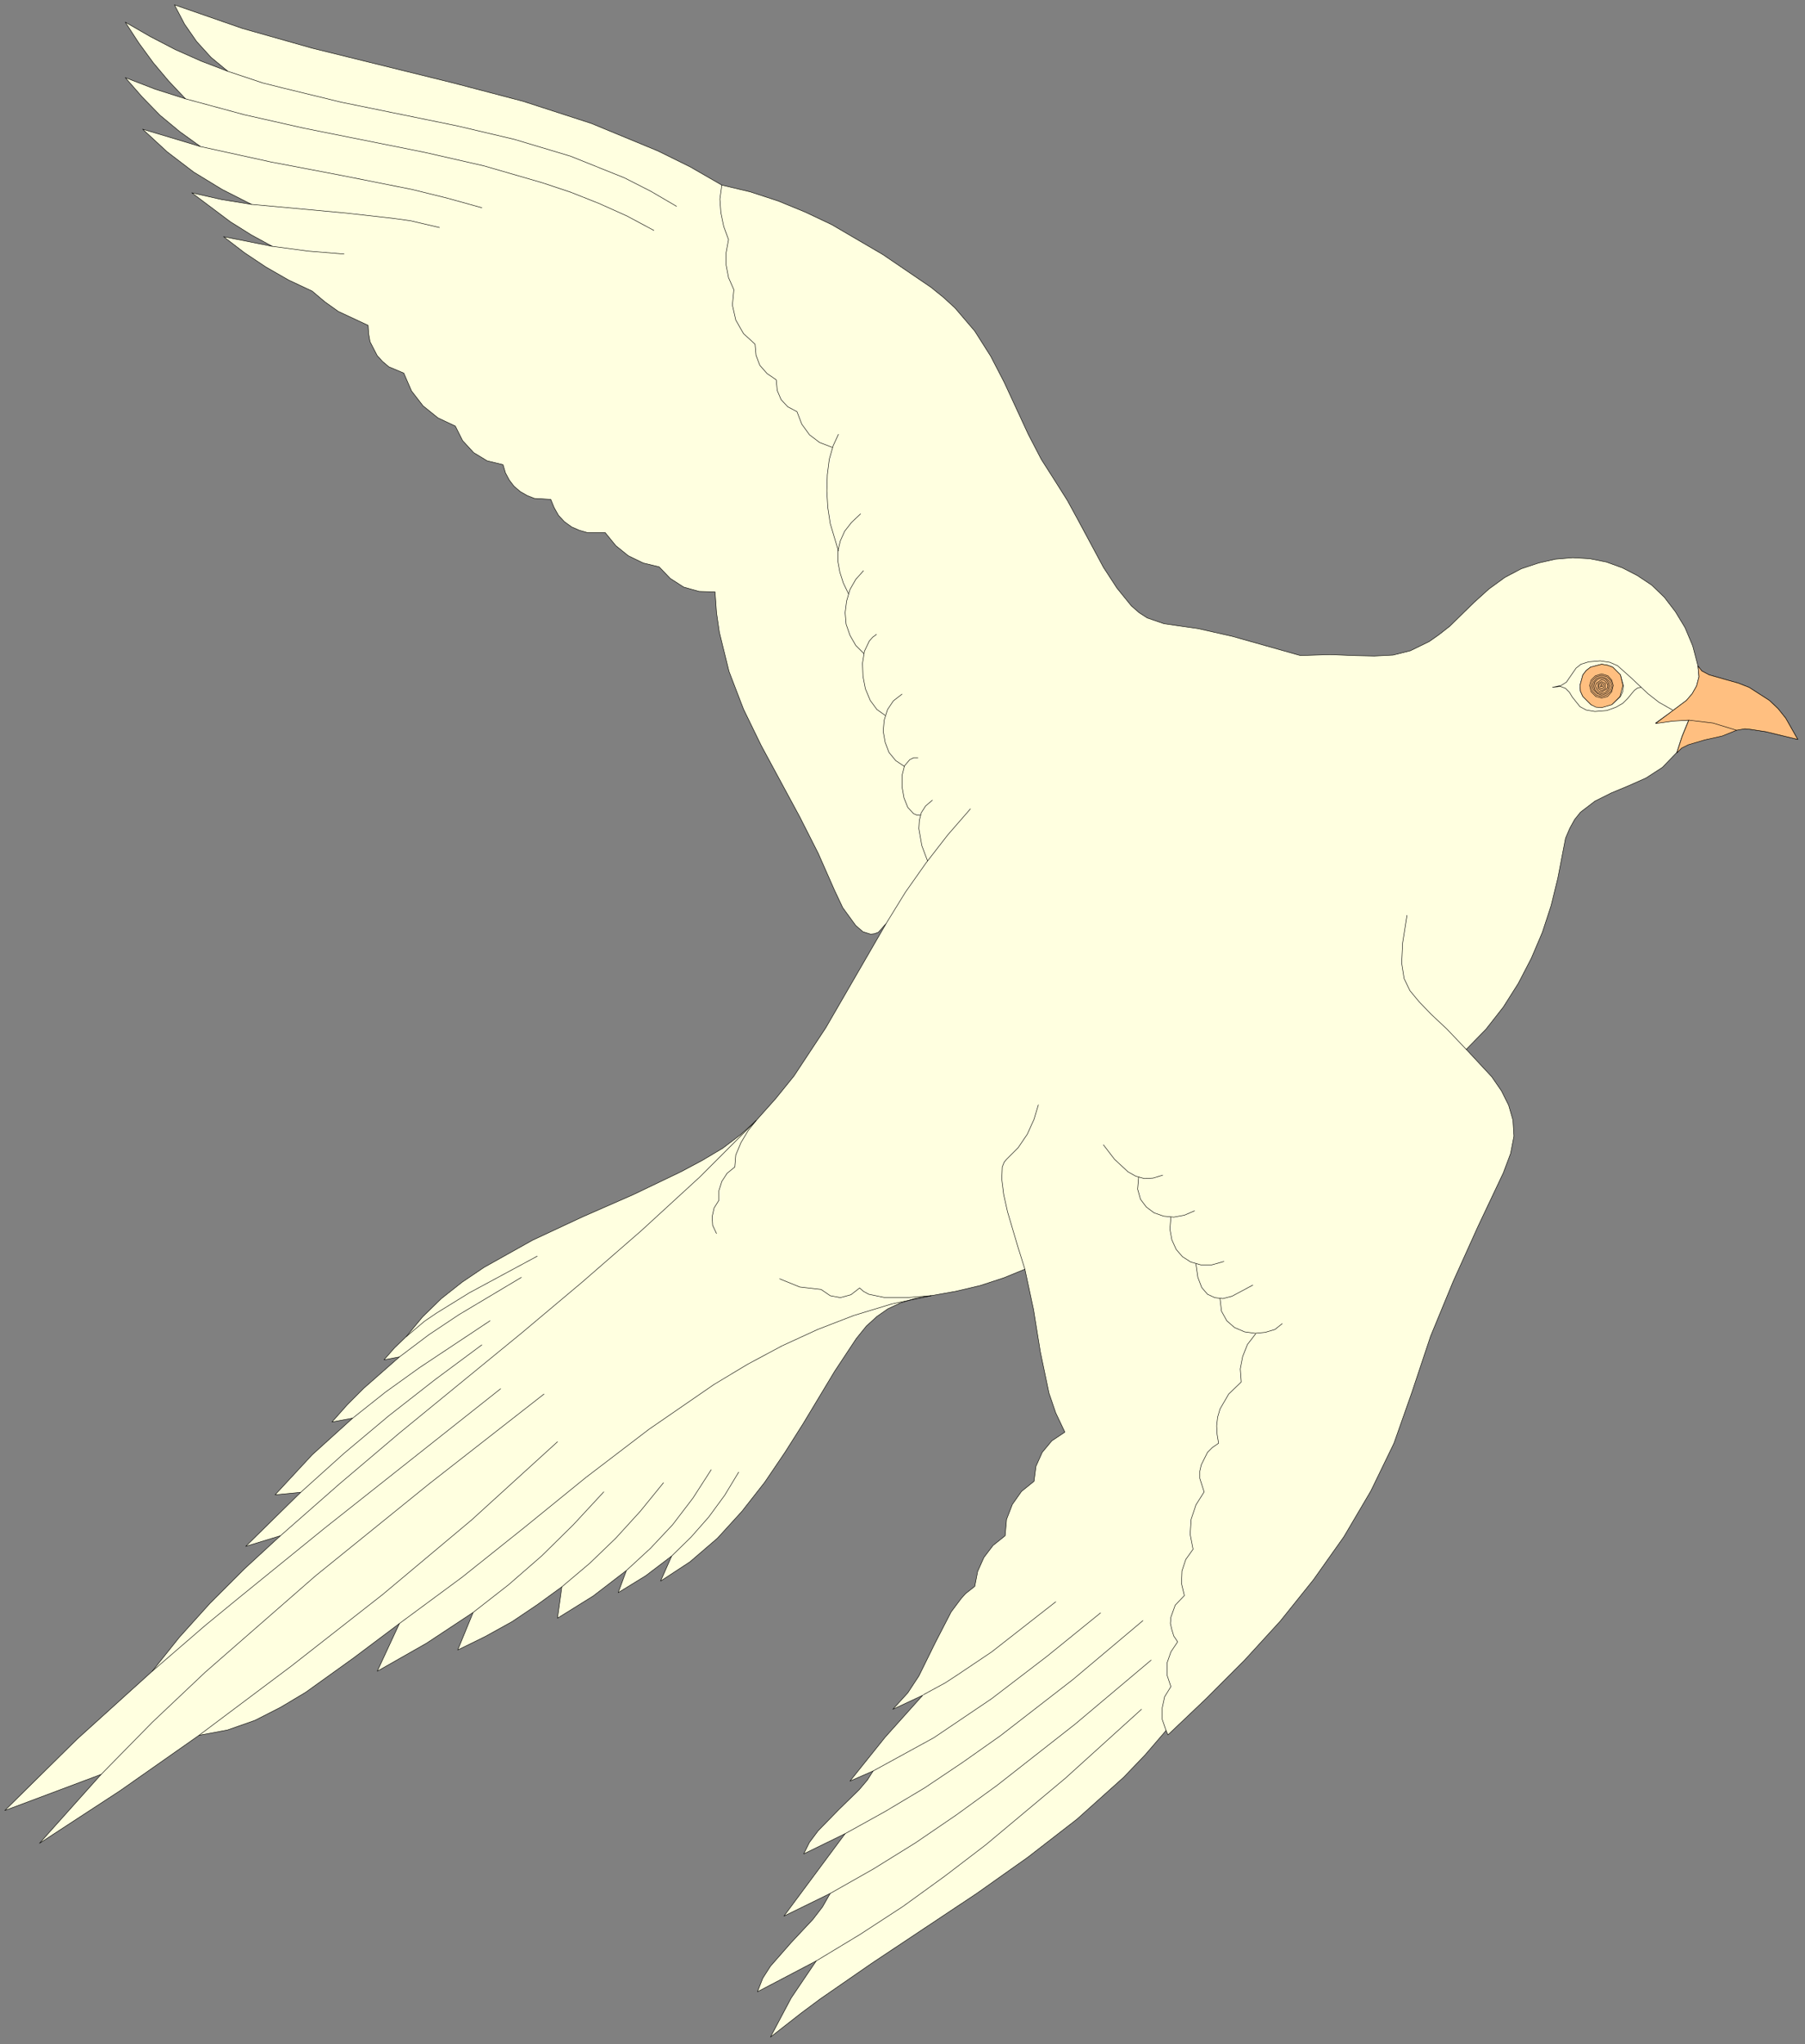 <?xml version="1.0" encoding="UTF-8" standalone="no"?>
<svg
   xmlns:dc="http://purl.org/dc/elements/1.1/"
   xmlns:cc="http://creativecommons.org/ns#"
   xmlns:rdf="http://www.w3.org/1999/02/22-rdf-syntax-ns#"
   xmlns:svg="http://www.w3.org/2000/svg"
   xmlns="http://www.w3.org/2000/svg"
   xmlns:sodipodi="http://sodipodi.sourceforge.net/DTD/sodipodi-0.dtd"
   xmlns:inkscape="http://www.inkscape.org/namespaces/inkscape"
   version="1.0"
   width="66.058mm"
   height="74.789mm"
   id="svg144"
   sodipodi:docname="CS000020.WMF">
  <rect width="100%" height="100%" fill="#808080" stroke="none"/>
  <sodipodi:namedview
     pagecolor="#ffffff"
     bordercolor="#666666"
     borderopacity="1"
     objecttolerance="10"
     gridtolerance="10"
     guidetolerance="10"
     inkscape:pageopacity="0"
     inkscape:pageshadow="2"
     inkscape:window-width="640"
     inkscape:window-height="480"
     id="namedview146" />
  <defs
     id="defs6">
    <clipPath
       clipPathUnits="userSpaceOnUse"
       id="clipWmfPath1">
      <path
         d="M 0,0 L 249.533,0 L 249.533,282.533 L 0,282.533 z"
         id="path2" />
    </clipPath>
    <pattern
       id="WMFhbasepattern"
       patternUnits="userSpaceOnUse"
       width="6"
       height="6"
       x="0"
       y="0" />
  </defs>
  <path
     style="fill:#ffffe0;fill-rule:evenodd;fill-opacity:1;stroke:none;"
     clip-path="url(#clipWmfPath1)"
     d="  M 13.996,245.342   L 0.666,250.341   L 10.664,240.477   L 21.061,231.079   L 24.793,226.413   L 29.059,221.681   L 33.791,216.949   L 38.79,212.35   L 33.991,213.816   L 41.589,206.351   L 38.057,206.685   L 43.188,201.153   L 48.787,196.087   L 45.921,196.62   L 48.054,194.221   L 50.32,191.955   L 55.252,187.622   L 53.119,188.022   L 54.585,186.356   L 56.185,184.823   L 58.451,182.09   L 61.05,179.558   L 63.916,177.292   L 66.982,175.225   L 73.647,171.493   L 80.645,168.227   L 87.643,165.161   L 94.175,162.028   L 97.174,160.429   L 99.973,158.763   L 102.439,156.896   L 104.572,154.963   L 107.305,151.898   L 109.837,148.765   L 114.236,142.1   L 122.567,127.703   L 121.501,128.903   L 120.968,129.103   L 120.434,129.17   L 119.368,128.836   L 118.368,127.97   L 116.569,125.504   L 115.436,123.104   L 113.17,117.972   L 110.637,112.973   L 105.305,103.109   L 102.839,98.044   L 100.84,92.845   L 99.507,87.446   L 99.107,84.713   L 98.907,81.847   L 96.708,81.781   L 94.575,81.181   L 92.709,79.981   L 91.176,78.382   L 88.976,77.848   L 86.91,76.849   L 85.177,75.449   L 83.711,73.649   L 81.245,73.649   L 80.112,73.316   L 79.046,72.849   L 78.046,72.116   L 77.246,71.25   L 76.646,70.183   L 76.18,69.05   L 73.914,68.917   L 72.914,68.517   L 71.981,67.984   L 71.114,67.251   L 70.448,66.384   L 69.915,65.385   L 69.581,64.252   L 67.382,63.718   L 65.516,62.585   L 63.983,60.919   L 62.983,58.919   L 60.584,57.786   L 58.518,56.12   L 56.918,54.054   L 55.852,51.588   L 53.786,50.721   L 52.919,49.988   L 52.186,49.188   L 51.186,47.256   L 50.986,46.122   L 50.92,44.989   L 46.788,43.057   L 44.921,41.723   L 43.188,40.257   L 39.923,38.724   L 36.79,36.925   L 33.791,34.925   L 30.925,32.726   L 37.657,34.059   L 34.724,32.459   L 31.858,30.659   L 26.526,26.66   L 30.658,27.593   L 34.791,28.26   L 30.725,26.194   L 26.793,23.794   L 23.127,20.995   L 19.728,17.862   L 27.726,20.262   L 24.86,18.196   L 22.127,15.93   L 19.661,13.397   L 17.329,10.731   L 21.461,12.33   L 25.66,13.663   L 23.327,11.197   L 21.194,8.665   L 19.195,5.932   L 17.329,3.066   L 20.794,5.065   L 24.26,6.865   L 27.859,8.465   L 31.525,9.864   L 29.192,7.931   L 27.193,5.732   L 25.527,3.333   L 24.127,0.667   L 33.524,3.932   L 43.188,6.665   L 62.65,11.464   L 72.314,13.997   L 81.778,17.063   L 90.976,20.862   L 95.441,23.061   L 99.84,25.594   L 103.772,26.527   L 107.638,27.793   L 111.37,29.326   L 115.036,31.059   L 122.101,35.192   L 128.766,39.724   L 130.498,41.124   L 132.098,42.59   L 134.831,45.789   L 137.03,49.255   L 138.896,52.854   L 142.229,60.053   L 144.028,63.518   L 146.028,66.651   L 147.627,69.184   L 149.227,72.116   L 152.626,78.448   L 154.492,81.314   L 156.492,83.78   L 157.558,84.713   L 158.691,85.447   L 161.024,86.246   L 165.689,86.913   L 170.421,87.979   L 179.885,90.645   L 183.951,90.512   L 187.283,90.645   L 190.083,90.712   L 192.682,90.579   L 195.081,89.979   L 197.681,88.712   L 199.014,87.779   L 200.546,86.58   L 203.879,83.314   L 205.945,81.447   L 208.144,79.848   L 210.41,78.648   L 212.81,77.848   L 215.143,77.315   L 217.542,77.115   L 219.875,77.248   L 222.207,77.715   L 224.407,78.515   L 226.473,79.581   L 228.472,80.914   L 230.205,82.581   L 231.738,84.58   L 233.071,86.78   L 234.137,89.312   L 234.871,92.112   L 235.404,92.778   L 236.404,93.311   L 238.736,93.978   L 240.402,94.444   L 241.935,95.044   L 244.735,96.844   L 245.934,97.977   L 247.001,99.31   L 248.667,102.243   L 244.268,101.176   L 242.069,100.843   L 241.336,100.776   L 240.203,100.91   L 238.203,101.709   L 235.804,102.243   L 233.538,102.909   L 232.605,103.376   L 231.938,104.042   L 229.939,106.108   L 227.673,107.575   L 225.273,108.641   L 222.874,109.641   L 220.608,110.774   L 218.608,112.307   L 217.808,113.307   L 217.142,114.506   L 216.542,115.906   L 216.209,117.639   L 215.476,121.438   L 214.543,125.237   L 213.343,128.903   L 211.81,132.502   L 210.011,135.968   L 207.944,139.234   L 205.545,142.3   L 202.812,145.099   L 206.345,148.898   L 207.678,150.831   L 208.678,152.831   L 209.277,154.897   L 209.411,157.096   L 208.944,159.496   L 207.944,162.162   L 204.412,169.627   L 201.013,177.158   L 197.88,184.756   L 195.281,192.555   L 192.815,199.553   L 189.616,206.151   L 185.884,212.483   L 181.685,218.415   L 177.086,224.147   L 172.087,229.613   L 166.889,234.811   L 161.557,239.877   L 161.29,239.277   L 158.424,242.609   L 155.425,245.742   L 148.96,251.541   L 142.162,256.806   L 135.097,261.805   L 120.568,271.469   L 113.436,276.401   L 110.837,278.334   L 106.572,281.667   L 109.437,276.268   L 112.903,271.136   L 104.772,275.402   L 105.505,273.535   L 106.572,271.869   L 109.437,268.603   L 112.437,265.404   L 113.77,263.671   L 114.836,261.805   L 108.438,264.938   L 116.902,253.54   L 111.17,256.34   L 111.97,254.74   L 113.17,253.14   L 116.036,250.208   L 118.835,247.475   L 119.968,246.142   L 120.768,244.876   L 117.569,246.275   L 122.434,240.21   L 127.633,234.411   L 123.5,236.344   L 125.566,234.078   L 127.099,231.745   L 129.365,227.146   L 131.565,222.881   L 132.964,221.015   L 133.564,220.348   L 134.831,219.348   L 135.231,217.282   L 136.097,215.349   L 137.363,213.683   L 139.03,212.35   L 139.229,210.084   L 140.029,208.018   L 141.296,206.218   L 143.028,204.818   L 143.295,202.752   L 144.161,200.819   L 145.494,199.22   L 147.294,198.02   L 146.028,195.354   L 145.095,192.621   L 143.895,186.889   L 142.962,181.091   L 141.762,175.492   L 138.83,176.692   L 135.564,177.758   L 132.165,178.558   L 128.766,179.158   L 126.5,179.558   L 124.567,180.157   L 122.834,180.957   L 121.301,182.024   L 119.835,183.357   L 118.435,185.09   L 115.436,189.622   L 111.104,196.82   L 108.571,200.819   L 105.772,204.952   L 102.639,208.951   L 99.24,212.683   L 95.441,215.949   L 91.376,218.615   L 92.909,215.149   L 89.309,217.882   L 85.51,220.215   L 86.644,217.149   L 82.045,220.681   L 77.113,223.747   L 77.713,219.415   L 74.313,221.881   L 70.848,224.214   L 67.115,226.28   L 63.316,228.146   L 65.449,222.947   L 58.984,227.213   L 52.186,231.079   L 55.252,224.48   L 48.854,229.279   L 42.255,234.011   L 38.79,236.078   L 35.257,237.877   L 31.458,239.21   L 27.526,239.943   L 16.596,247.608   L 5.465,254.873   L 13.996,245.342  z "
     id="path8" />
  <path
     style="fill:none;stroke:#000000;stroke-width:0.067px;stroke-linecap:round;stroke-linejoin:round;stroke-miterlimit:4;stroke-dasharray:none;stroke-opacity:1;"
     clip-path="url(#clipWmfPath1)"
     d="  M 13.996,245.342   L 0.666,250.341   L 10.664,240.477   L 21.061,231.079   L 24.793,226.413   L 29.059,221.681   L 33.791,216.949   L 38.79,212.35   L 33.991,213.816   L 41.589,206.351   L 38.057,206.685   L 43.188,201.153   L 48.787,196.087   L 45.921,196.62   L 48.054,194.221   L 50.32,191.955   L 55.252,187.622   L 53.119,188.022   L 54.585,186.356   L 56.185,184.823   L 58.451,182.09   L 61.05,179.558   L 63.916,177.292   L 66.982,175.225   L 73.647,171.493   L 80.645,168.227   L 87.643,165.161   L 94.175,162.028   L 97.174,160.429   L 99.973,158.763   L 102.439,156.896   L 104.572,154.963   L 107.305,151.898   L 109.837,148.765   L 114.236,142.1   L 122.567,127.703   L 121.501,128.903   L 120.968,129.103   L 120.434,129.17   L 119.368,128.836   L 118.368,127.97   L 116.569,125.504   L 115.436,123.104   L 113.17,117.972   L 110.637,112.973   L 105.305,103.109   L 102.839,98.044   L 100.84,92.845   L 99.507,87.446   L 99.107,84.713   L 98.907,81.847   L 96.708,81.781   L 94.575,81.181   L 92.709,79.981   L 91.176,78.382   L 88.976,77.848   L 86.91,76.849   L 85.177,75.449   L 83.711,73.649   L 81.245,73.649   L 80.112,73.316   L 79.046,72.849   L 78.046,72.116   L 77.246,71.25   L 76.646,70.183   L 76.18,69.05   L 73.914,68.917   L 72.914,68.517   L 71.981,67.984   L 71.114,67.251   L 70.448,66.384   L 69.915,65.385   L 69.581,64.252   L 67.382,63.718   L 65.516,62.585   L 63.983,60.919   L 62.983,58.919   L 60.584,57.786   L 58.518,56.12   L 56.918,54.054   L 55.852,51.588   L 53.786,50.721   L 52.919,49.988   L 52.186,49.188   L 51.186,47.256   L 50.986,46.122   L 50.92,44.989   L 46.788,43.057   L 44.921,41.723   L 43.188,40.257   L 39.923,38.724   L 36.79,36.925   L 33.791,34.925   L 30.925,32.726   L 37.657,34.059   L 34.724,32.459   L 31.858,30.659   L 26.526,26.66   L 30.658,27.593   L 34.791,28.26   L 30.725,26.194   L 26.793,23.794   L 23.127,20.995   L 19.728,17.862   L 27.726,20.262   L 24.86,18.196   L 22.127,15.93   L 19.661,13.397   L 17.329,10.731   L 21.461,12.33   L 25.66,13.663   L 23.327,11.197   L 21.194,8.665   L 19.195,5.932   L 17.329,3.066   L 20.794,5.065   L 24.26,6.865   L 27.859,8.465   L 31.525,9.864   L 29.192,7.931   L 27.193,5.732   L 25.527,3.333   L 24.127,0.667   L 33.524,3.932   L 43.188,6.665   L 62.65,11.464   L 72.314,13.997   L 81.778,17.063   L 90.976,20.862   L 95.441,23.061   L 99.84,25.594   L 103.772,26.527   L 107.638,27.793   L 111.37,29.326   L 115.036,31.059   L 122.101,35.192   L 128.766,39.724   L 130.498,41.124   L 132.098,42.59   L 134.831,45.789   L 137.03,49.255   L 138.896,52.854   L 142.229,60.053   L 144.028,63.518   L 146.028,66.651   L 147.627,69.184   L 149.227,72.116   L 152.626,78.448   L 154.492,81.314   L 156.492,83.78   L 157.558,84.713   L 158.691,85.447   L 161.024,86.246   L 165.689,86.913   L 170.421,87.979   L 179.885,90.645   L 183.951,90.512   L 187.283,90.645   L 190.083,90.712   L 192.682,90.579   L 195.081,89.979   L 197.681,88.712   L 199.014,87.779   L 200.546,86.58   L 203.879,83.314   L 205.945,81.447   L 208.144,79.848   L 210.41,78.648   L 212.81,77.848   L 215.143,77.315   L 217.542,77.115   L 219.875,77.248   L 222.207,77.715   L 224.407,78.515   L 226.473,79.581   L 228.472,80.914   L 230.205,82.581   L 231.738,84.58   L 233.071,86.78   L 234.137,89.312   L 234.871,92.112   L 235.404,92.778   L 236.404,93.311   L 238.736,93.978   L 240.402,94.444   L 241.935,95.044   L 244.735,96.844   L 245.934,97.977   L 247.001,99.31   L 248.667,102.243   L 244.268,101.176   L 242.069,100.843   L 241.336,100.776   L 240.203,100.91   L 238.203,101.709   L 235.804,102.243   L 233.538,102.909   L 232.605,103.376   L 231.938,104.042   L 229.939,106.108   L 227.673,107.575   L 225.273,108.641   L 222.874,109.641   L 220.608,110.774   L 218.608,112.307   L 217.808,113.307   L 217.142,114.506   L 216.542,115.906   L 216.209,117.639   L 215.476,121.438   L 214.543,125.237   L 213.343,128.903   L 211.81,132.502   L 210.011,135.968   L 207.944,139.234   L 205.545,142.3   L 202.812,145.099   L 206.345,148.898   L 207.678,150.831   L 208.678,152.831   L 209.277,154.897   L 209.411,157.096   L 208.944,159.496   L 207.944,162.162   L 204.412,169.627   L 201.013,177.158   L 197.88,184.756   L 195.281,192.555   L 192.815,199.553   L 189.616,206.151   L 185.884,212.483   L 181.685,218.415   L 177.086,224.147   L 172.087,229.613   L 166.889,234.811   L 161.557,239.877   L 161.29,239.277   L 158.424,242.609   L 155.425,245.742   L 148.96,251.541   L 142.162,256.806   L 135.097,261.805   L 120.568,271.469   L 113.436,276.401   L 110.837,278.334   L 106.572,281.667   L 109.437,276.268   L 112.903,271.136   L 104.772,275.402   L 105.505,273.535   L 106.572,271.869   L 109.437,268.603   L 112.437,265.404   L 113.77,263.671   L 114.836,261.805   L 108.438,264.938   L 116.902,253.54   L 111.17,256.34   L 111.97,254.74   L 113.17,253.14   L 116.036,250.208   L 118.835,247.475   L 119.968,246.142   L 120.768,244.876   L 117.569,246.275   L 122.434,240.21   L 127.633,234.411   L 123.5,236.344   L 125.566,234.078   L 127.099,231.745   L 129.365,227.146   L 131.565,222.881   L 132.964,221.015   L 133.564,220.348   L 134.831,219.348   L 135.231,217.282   L 136.097,215.349   L 137.363,213.683   L 139.03,212.35   L 139.229,210.084   L 140.029,208.018   L 141.296,206.218   L 143.028,204.818   L 143.295,202.752   L 144.161,200.819   L 145.494,199.22   L 147.294,198.02   L 146.028,195.354   L 145.095,192.621   L 143.895,186.889   L 142.962,181.091   L 141.762,175.492   L 138.83,176.692   L 135.564,177.758   L 132.165,178.558   L 128.766,179.158   L 126.5,179.558   L 124.567,180.157   L 122.834,180.957   L 121.301,182.024   L 119.835,183.357   L 118.435,185.09   L 115.436,189.622   L 111.104,196.82   L 108.571,200.819   L 105.772,204.952   L 102.639,208.951   L 99.24,212.683   L 95.441,215.949   L 91.376,218.615   L 92.909,215.149   L 89.309,217.882   L 85.51,220.215   L 86.644,217.149   L 82.045,220.681   L 77.113,223.747   L 77.713,219.415   L 74.313,221.881   L 70.848,224.214   L 67.115,226.28   L 63.316,228.146   L 65.449,222.947   L 58.984,227.213   L 52.186,231.079   L 55.252,224.48   L 48.854,229.279   L 42.255,234.011   L 38.79,236.078   L 35.257,237.877   L 31.458,239.21   L 27.526,239.943   L 16.596,247.608   L 5.465,254.873   L 13.996,245.342  z "
     id="path10" />
  <path
     style="fill:none;stroke:#000000;stroke-width:0.067px;stroke-linecap:round;stroke-linejoin:round;stroke-miterlimit:4;stroke-dasharray:none;stroke-opacity:1;"
     clip-path="url(#clipWmfPath1)"
     d="  M 13.996,245.342   L 21.061,238.144   L 28.392,231.212   L 43.655,217.882   L 59.384,205.152   L 75.247,192.755  "
     id="path12" />
  <path
     style="fill:none;stroke:#000000;stroke-width:0.067px;stroke-linecap:round;stroke-linejoin:round;stroke-miterlimit:4;stroke-dasharray:none;stroke-opacity:1;"
     clip-path="url(#clipWmfPath1)"
     d="  M 102.173,203.552   L 100.24,206.751   L 98.04,209.751   L 95.574,212.55   L 92.909,215.149  "
     id="path14" />
  <path
     style="fill:none;stroke:#000000;stroke-width:0.067px;stroke-linecap:round;stroke-linejoin:round;stroke-miterlimit:4;stroke-dasharray:none;stroke-opacity:1;"
     clip-path="url(#clipWmfPath1)"
     d="  M 86.644,217.149   L 89.976,214.083   L 93.042,210.817   L 95.841,207.151   L 98.374,203.219  "
     id="path16" />
  <path
     style="fill:none;stroke:#000000;stroke-width:0.067px;stroke-linecap:round;stroke-linejoin:round;stroke-miterlimit:4;stroke-dasharray:none;stroke-opacity:1;"
     clip-path="url(#clipWmfPath1)"
     d="  M 91.775,205.018   L 88.576,208.951   L 85.177,212.683   L 81.578,216.149   L 77.713,219.415  "
     id="path18" />
  <path
     style="fill:none;stroke:#000000;stroke-width:0.067px;stroke-linecap:round;stroke-linejoin:round;stroke-miterlimit:4;stroke-dasharray:none;stroke-opacity:1;"
     clip-path="url(#clipWmfPath1)"
     d="  M 65.449,222.947   L 70.315,219.148   L 74.913,215.149   L 79.312,210.817   L 83.511,206.285  "
     id="path20" />
  <path
     style="fill:none;stroke:#000000;stroke-width:0.067px;stroke-linecap:round;stroke-linejoin:round;stroke-miterlimit:4;stroke-dasharray:none;stroke-opacity:1;"
     clip-path="url(#clipWmfPath1)"
     d="  M 128.766,179.158   L 123.367,180.291   L 118.102,181.89   L 113.103,183.823   L 108.171,186.089   L 103.439,188.622   L 98.774,191.422   L 89.776,197.62   L 81.045,204.285   L 72.514,211.217   L 63.916,218.082   L 55.252,224.48  "
     id="path22" />
  <path
     style="fill:none;stroke:#000000;stroke-width:0.067px;stroke-linecap:round;stroke-linejoin:round;stroke-miterlimit:4;stroke-dasharray:none;stroke-opacity:1;"
     clip-path="url(#clipWmfPath1)"
     d="  M 27.526,239.943   L 40.323,230.346   L 52.919,220.481   L 65.249,210.15   L 77.113,199.353  "
     id="path24" />
  <path
     style="fill:none;stroke:#000000;stroke-width:0.067px;stroke-linecap:round;stroke-linejoin:round;stroke-miterlimit:4;stroke-dasharray:none;stroke-opacity:1;"
     clip-path="url(#clipWmfPath1)"
     d="  M 69.248,192.021   L 44.921,211.283   L 32.858,221.081   L 28.392,224.747   L 21.061,231.079  "
     id="path26" />
  <path
     style="fill:none;stroke:#000000;stroke-width:0.067px;stroke-linecap:round;stroke-linejoin:round;stroke-miterlimit:4;stroke-dasharray:none;stroke-opacity:1;"
     clip-path="url(#clipWmfPath1)"
     d="  M 41.589,206.351   L 47.587,200.953   L 53.786,195.754   L 60.184,190.755   L 66.649,185.956  "
     id="path28" />
  <path
     style="fill:none;stroke:#000000;stroke-width:0.067px;stroke-linecap:round;stroke-linejoin:round;stroke-miterlimit:4;stroke-dasharray:none;stroke-opacity:1;"
     clip-path="url(#clipWmfPath1)"
     d="  M 67.782,182.624   L 58.051,189.089   L 53.319,192.488   L 48.787,196.087  "
     id="path30" />
  <path
     style="fill:none;stroke:#000000;stroke-width:0.067px;stroke-linecap:round;stroke-linejoin:round;stroke-miterlimit:4;stroke-dasharray:none;stroke-opacity:1;"
     clip-path="url(#clipWmfPath1)"
     d="  M 55.252,187.622   L 59.317,184.556   L 63.516,181.757   L 72.114,176.625  "
     id="path32" />
  <path
     style="fill:none;stroke:#000000;stroke-width:0.067px;stroke-linecap:round;stroke-linejoin:round;stroke-miterlimit:4;stroke-dasharray:none;stroke-opacity:1;"
     clip-path="url(#clipWmfPath1)"
     d="  M 74.313,173.692   L 64.916,178.758   L 60.384,181.557   L 58.718,182.69   L 56.185,184.823  "
     id="path34" />
  <path
     style="fill:none;stroke:#000000;stroke-width:0.067px;stroke-linecap:round;stroke-linejoin:round;stroke-miterlimit:4;stroke-dasharray:none;stroke-opacity:1;"
     clip-path="url(#clipWmfPath1)"
     d="  M 38.79,212.35   L 46.987,205.152   L 55.319,198.087   L 72.181,184.29   L 80.512,177.292   L 88.71,170.16   L 96.774,162.762   L 104.572,154.963  "
     id="path36" />
  <path
     style="fill:none;stroke:#000000;stroke-width:0.067px;stroke-linecap:round;stroke-linejoin:round;stroke-miterlimit:4;stroke-dasharray:none;stroke-opacity:1;"
     clip-path="url(#clipWmfPath1)"
     d="  M 128.766,179.158   L 125.367,179.424   L 122.434,179.424   L 120.168,178.958   L 119.435,178.558   L 118.902,178.091   L 117.702,179.024   L 116.236,179.424   L 114.836,179.158   L 113.57,178.291   L 110.637,177.958   L 107.838,176.825  "
     id="path38" />
  <path
     style="fill:none;stroke:#000000;stroke-width:0.067px;stroke-linecap:round;stroke-linejoin:round;stroke-miterlimit:4;stroke-dasharray:none;stroke-opacity:1;"
     clip-path="url(#clipWmfPath1)"
     d="  M 99.107,170.56   L 98.574,169.427   L 98.507,168.227   L 98.774,167.027   L 99.44,165.961   L 99.44,164.628   L 99.84,163.361   L 100.573,162.228   L 101.64,161.362   L 101.773,159.696   L 102.506,157.963   L 103.506,156.296   L 104.572,154.963  "
     id="path40" />
  <path
     style="fill:none;stroke:#000000;stroke-width:0.067px;stroke-linecap:round;stroke-linejoin:round;stroke-miterlimit:4;stroke-dasharray:none;stroke-opacity:1;"
     clip-path="url(#clipWmfPath1)"
     d="  M 128.299,119.039   L 127.499,116.906   L 127.099,114.573   L 127.166,113.44   L 127.433,112.373   L 128.032,111.44   L 128.966,110.641  "
     id="path42" />
  <path
     style="fill:none;stroke:#000000;stroke-width:0.067px;stroke-linecap:round;stroke-linejoin:round;stroke-miterlimit:4;stroke-dasharray:none;stroke-opacity:1;"
     clip-path="url(#clipWmfPath1)"
     d="  M 127.299,112.707   L 126.833,112.707   L 126.366,112.507   L 125.566,111.64   L 125.033,110.307   L 124.767,108.774   L 124.767,107.241   L 125.1,105.908   L 125.833,105.042   L 126.366,104.775   L 126.966,104.775  "
     id="path44" />
  <path
     style="fill:none;stroke:#000000;stroke-width:0.067px;stroke-linecap:round;stroke-linejoin:round;stroke-miterlimit:4;stroke-dasharray:none;stroke-opacity:1;"
     clip-path="url(#clipWmfPath1)"
     d="  M 125.1,105.975   L 123.9,105.175   L 122.967,104.042   L 122.434,102.642   L 122.167,101.109   L 122.301,99.577   L 122.767,98.11   L 123.567,96.91   L 124.767,95.977  "
     id="path46" />
  <path
     style="fill:none;stroke:#000000;stroke-width:0.067px;stroke-linecap:round;stroke-linejoin:round;stroke-miterlimit:4;stroke-dasharray:none;stroke-opacity:1;"
     clip-path="url(#clipWmfPath1)"
     d="  M 122.434,98.91   L 121.301,98.11   L 120.368,96.844   L 119.701,95.244   L 119.368,93.511   L 119.301,91.712   L 119.568,90.045   L 120.235,88.646   L 120.701,88.113   L 121.234,87.713  "
     id="path48" />
  <path
     style="fill:none;stroke:#000000;stroke-width:0.067px;stroke-linecap:round;stroke-linejoin:round;stroke-miterlimit:4;stroke-dasharray:none;stroke-opacity:1;"
     clip-path="url(#clipWmfPath1)"
     d="  M 119.501,90.379   L 118.368,89.246   L 117.569,87.846   L 117.035,86.313   L 116.902,84.713   L 117.102,83.114   L 117.569,81.514   L 118.368,80.114   L 119.435,78.915  "
     id="path50" />
  <path
     style="fill:none;stroke:#000000;stroke-width:0.067px;stroke-linecap:round;stroke-linejoin:round;stroke-miterlimit:4;stroke-dasharray:none;stroke-opacity:1;"
     clip-path="url(#clipWmfPath1)"
     d="  M 117.369,82.114   L 116.636,80.581   L 116.169,79.115   L 115.902,77.648   L 115.902,76.182   L 116.236,74.782   L 116.835,73.449   L 117.769,72.25   L 119.035,71.05  "
     id="path52" />
  <path
     style="fill:none;stroke:#000000;stroke-width:0.067px;stroke-linecap:round;stroke-linejoin:round;stroke-miterlimit:4;stroke-dasharray:none;stroke-opacity:1;"
     clip-path="url(#clipWmfPath1)"
     d="  M 115.969,76.182   L 114.836,72.383   L 114.503,70.183   L 114.369,67.917   L 114.436,65.651   L 114.703,63.518   L 115.236,61.652   L 115.969,60.053  "
     id="path54" />
  <path
     style="fill:none;stroke:#000000;stroke-width:0.067px;stroke-linecap:round;stroke-linejoin:round;stroke-miterlimit:4;stroke-dasharray:none;stroke-opacity:1;"
     clip-path="url(#clipWmfPath1)"
     d="  M 115.103,61.852   L 113.37,61.186   L 111.97,60.119   L 110.904,58.653   L 110.237,56.92   L 108.971,56.253   L 108.038,55.254   L 107.505,53.987   L 107.371,52.521   L 106.105,51.654   L 105.105,50.521   L 104.572,49.122   L 104.439,47.589   L 102.839,46.122   L 101.773,44.256   L 101.306,42.19   L 101.506,40.057   L 100.773,38.391   L 100.44,36.658   L 100.44,34.925   L 100.773,33.126   L 100.107,31.326   L 99.707,29.393   L 99.573,27.527   L 99.84,25.594  "
     id="path56" />
  <path
     style="fill:none;stroke:#000000;stroke-width:0.067px;stroke-linecap:round;stroke-linejoin:round;stroke-miterlimit:4;stroke-dasharray:none;stroke-opacity:1;"
     clip-path="url(#clipWmfPath1)"
     d="  M 93.575,28.527   L 90.043,26.46   L 86.377,24.594   L 78.912,21.595   L 71.114,19.262   L 63.183,17.396   L 47.187,14.13   L 39.256,12.197   L 36.324,11.464   L 31.525,9.864  "
     id="path58" />
  <path
     style="fill:none;stroke:#000000;stroke-width:0.067px;stroke-linecap:round;stroke-linejoin:round;stroke-miterlimit:4;stroke-dasharray:none;stroke-opacity:1;"
     clip-path="url(#clipWmfPath1)"
     d="  M 25.66,13.663   L 33.791,15.863   L 42.055,17.729   L 58.718,21.062   L 66.915,22.928   L 74.98,25.261   L 78.979,26.594   L 82.845,28.127   L 86.71,29.86   L 90.443,31.859  "
     id="path60" />
  <path
     style="fill:none;stroke:#000000;stroke-width:0.067px;stroke-linecap:round;stroke-linejoin:round;stroke-miterlimit:4;stroke-dasharray:none;stroke-opacity:1;"
     clip-path="url(#clipWmfPath1)"
     d="  M 66.649,28.727   L 61.85,27.394   L 56.985,26.194   L 47.254,24.261   L 37.457,22.395   L 27.726,20.262  "
     id="path62" />
  <path
     style="fill:none;stroke:#000000;stroke-width:0.067px;stroke-linecap:round;stroke-linejoin:round;stroke-miterlimit:4;stroke-dasharray:none;stroke-opacity:1;"
     clip-path="url(#clipWmfPath1)"
     d="  M 34.791,28.26   L 47.854,29.46   L 54.385,30.193   L 56.785,30.526   L 60.784,31.459  "
     id="path64" />
  <path
     style="fill:none;stroke:#000000;stroke-width:0.067px;stroke-linecap:round;stroke-linejoin:round;stroke-miterlimit:4;stroke-dasharray:none;stroke-opacity:1;"
     clip-path="url(#clipWmfPath1)"
     d="  M 47.587,35.125   L 42.655,34.725   L 37.657,34.059  "
     id="path66" />
  <path
     style="fill:none;stroke:#000000;stroke-width:0.067px;stroke-linecap:round;stroke-linejoin:round;stroke-miterlimit:4;stroke-dasharray:none;stroke-opacity:1;"
     clip-path="url(#clipWmfPath1)"
     d="  M 122.567,127.703   L 125.233,123.371   L 128.099,119.305   L 131.098,115.439   L 134.231,111.84  "
     id="path68" />
  <path
     style="fill:none;stroke:#000000;stroke-width:0.067px;stroke-linecap:round;stroke-linejoin:round;stroke-miterlimit:4;stroke-dasharray:none;stroke-opacity:1;"
     clip-path="url(#clipWmfPath1)"
     d="  M 227.006,95.044   L 226.539,95.111   L 226.073,95.444   L 225.14,96.577   L 224.473,97.244   L 223.54,97.777   L 222.274,98.243   L 220.608,98.377   L 219.408,98.177   L 218.542,97.71   L 217.475,96.377   L 217.075,95.711   L 216.542,95.178   L 215.809,94.911   L 214.743,95.044   L 215.942,94.778   L 216.675,94.311   L 217.542,93.045   L 218.008,92.378   L 218.675,91.845   L 219.741,91.512   L 221.341,91.378   L 222.674,91.578   L 223.74,92.045   L 225.606,93.711   L 227.939,95.911   L 229.472,97.11   L 231.472,98.243  "
     id="path70" />
  <path
     style="fill:none;stroke:#000000;stroke-width:0.067px;stroke-linecap:round;stroke-linejoin:round;stroke-miterlimit:4;stroke-dasharray:none;stroke-opacity:1;"
     clip-path="url(#clipWmfPath1)"
     d="  M 221.541,91.845   L 220.008,92.245   L 219.408,92.711   L 218.942,93.311   L 218.542,94.778   L 218.608,95.577   L 218.942,96.311   L 220.075,97.444   L 221.541,97.777   L 223.007,97.377   L 224.14,96.311   L 224.473,95.577   L 224.54,94.778   L 224.14,93.311   L 223.074,92.245   L 222.341,91.978   L 221.541,91.845  z "
     id="path72" />
  <path
     style="fill:none;stroke:#000000;stroke-width:0.067px;stroke-linecap:round;stroke-linejoin:round;stroke-miterlimit:4;stroke-dasharray:none;stroke-opacity:1;"
     clip-path="url(#clipWmfPath1)"
     d="  M 221.541,93.178   L 220.674,93.378   L 220.141,93.978   L 219.875,94.778   L 220.075,95.644   L 220.741,96.311   L 221.541,96.511   L 222.341,96.311   L 222.94,95.644   L 223.207,94.778   L 222.94,93.978   L 222.407,93.378   L 221.541,93.178  z "
     id="path74" />
  <path
     style="fill:none;stroke:#000000;stroke-width:0.067px;stroke-linecap:round;stroke-linejoin:round;stroke-miterlimit:4;stroke-dasharray:none;stroke-opacity:1;"
     clip-path="url(#clipWmfPath1)"
     d="  M 221.541,93.378   L 220.808,93.578   L 220.274,94.111   L 220.075,94.844   L 220.274,95.577   L 220.808,96.111   L 221.541,96.311   L 222.207,96.111   L 222.807,95.577   L 223.007,94.844   L 222.807,94.111   L 222.274,93.578   L 221.541,93.378  z "
     id="path76" />
  <path
     style="fill:none;stroke:#000000;stroke-width:0.067px;stroke-linecap:round;stroke-linejoin:round;stroke-miterlimit:4;stroke-dasharray:none;stroke-opacity:1;"
     clip-path="url(#clipWmfPath1)"
     d="  M 221.541,93.578   L 220.874,93.778   L 220.474,94.244   L 220.274,94.844   L 220.474,95.444   L 220.941,95.911   L 221.541,96.044   L 222.141,95.911   L 222.607,95.444   L 222.741,94.844   L 222.607,94.244   L 222.141,93.778   L 221.541,93.578  z "
     id="path78" />
  <path
     style="fill:none;stroke:#000000;stroke-width:0.067px;stroke-linecap:round;stroke-linejoin:round;stroke-miterlimit:4;stroke-dasharray:none;stroke-opacity:1;"
     clip-path="url(#clipWmfPath1)"
     d="  M 221.541,93.778   L 221.008,93.911   L 220.608,94.311   L 220.474,94.778   L 220.608,95.311   L 221.008,95.711   L 221.541,95.844   L 222.007,95.711   L 222.407,95.311   L 222.541,94.778   L 222.407,94.311   L 222.074,93.911   L 221.541,93.778  z "
     id="path80" />
  <path
     style="fill:none;stroke:#000000;stroke-width:0.067px;stroke-linecap:round;stroke-linejoin:round;stroke-miterlimit:4;stroke-dasharray:none;stroke-opacity:1;"
     clip-path="url(#clipWmfPath1)"
     d="  M 221.541,93.978   L 220.808,94.444   L 220.674,94.844   L 220.808,95.244   L 221.141,95.577   L 221.541,95.644   L 222.274,95.244   L 222.407,94.844   L 222.274,94.444   L 221.941,94.111   L 221.541,93.978  z "
     id="path82" />
  <path
     style="fill:none;stroke:#000000;stroke-width:0.067px;stroke-linecap:round;stroke-linejoin:round;stroke-miterlimit:4;stroke-dasharray:none;stroke-opacity:1;"
     clip-path="url(#clipWmfPath1)"
     d="  M 221.541,94.178   L 221.008,94.511   L 221.008,95.111   L 221.541,95.444   L 222.074,95.111   L 222.074,94.511   L 221.541,94.178  z "
     id="path84" />
  <path
     style="fill:none;stroke:#000000;stroke-width:0.067px;stroke-linecap:round;stroke-linejoin:round;stroke-miterlimit:4;stroke-dasharray:none;stroke-opacity:1;"
     clip-path="url(#clipWmfPath1)"
     d="  M 221.541,94.378   L 221.141,94.578   L 221.141,95.044   L 221.541,95.244   L 221.874,95.044   L 221.874,94.644   L 221.541,94.378  z "
     id="path86" />
  <path
     style="fill:none;stroke:#000000;stroke-width:0.067px;stroke-linecap:round;stroke-linejoin:round;stroke-miterlimit:4;stroke-dasharray:none;stroke-opacity:1;"
     clip-path="url(#clipWmfPath1)"
     d="  M 221.541,94.644   L 221.341,94.911   L 221.674,94.911   L 221.541,94.644  z "
     id="path88" />
  <path
     style="fill:none;stroke:#000000;stroke-width:0.067px;stroke-linecap:round;stroke-linejoin:round;stroke-miterlimit:4;stroke-dasharray:none;stroke-opacity:1;"
     clip-path="url(#clipWmfPath1)"
     d="  M 233.604,99.51   L 232.671,101.776   L 231.938,104.042  "
     id="path90" />
  <path
     style="fill:none;stroke:#000000;stroke-width:0.067px;stroke-linecap:round;stroke-linejoin:round;stroke-miterlimit:4;stroke-dasharray:none;stroke-opacity:1;"
     clip-path="url(#clipWmfPath1)"
     d="  M 240.203,100.91   L 237.47,100.043   L 234.671,99.577   L 231.805,99.577   L 229.006,99.976   L 231.138,98.443   L 233.271,96.844   L 234.071,95.911   L 234.671,94.844   L 235.004,93.578   L 234.871,92.112  "
     id="path92" />
  <path
     style="fill:none;stroke:#000000;stroke-width:0.067px;stroke-linecap:round;stroke-linejoin:round;stroke-miterlimit:4;stroke-dasharray:none;stroke-opacity:1;"
     clip-path="url(#clipWmfPath1)"
     d="  M 194.615,126.57   L 194.015,130.369   L 193.882,133.169   L 194.215,135.301   L 195.015,136.968   L 196.281,138.501   L 197.947,140.234   L 200.147,142.3   L 202.812,145.099  "
     id="path94" />
  <path
     style="fill:none;stroke:#000000;stroke-width:0.067px;stroke-linecap:round;stroke-linejoin:round;stroke-miterlimit:4;stroke-dasharray:none;stroke-opacity:1;"
     clip-path="url(#clipWmfPath1)"
     d="  M 152.626,158.296   L 154.159,160.296   L 156.025,162.028   L 157.091,162.628   L 158.291,162.962   L 159.491,162.895   L 160.824,162.495  "
     id="path96" />
  <path
     style="fill:none;stroke:#000000;stroke-width:0.067px;stroke-linecap:round;stroke-linejoin:round;stroke-miterlimit:4;stroke-dasharray:none;stroke-opacity:1;"
     clip-path="url(#clipWmfPath1)"
     d="  M 157.491,162.762   L 157.358,164.428   L 157.758,165.828   L 158.558,166.894   L 159.624,167.694   L 160.957,168.16   L 162.357,168.294   L 163.823,168.027   L 165.223,167.427  "
     id="path98" />
  <path
     style="fill:none;stroke:#000000;stroke-width:0.067px;stroke-linecap:round;stroke-linejoin:round;stroke-miterlimit:4;stroke-dasharray:none;stroke-opacity:1;"
     clip-path="url(#clipWmfPath1)"
     d="  M 161.957,168.294   L 161.823,169.96   L 162.09,171.426   L 162.69,172.759   L 163.556,173.759   L 164.689,174.492   L 166.089,174.892   L 167.622,174.892   L 169.288,174.426  "
     id="path100" />
  <path
     style="fill:none;stroke:#000000;stroke-width:0.067px;stroke-linecap:round;stroke-linejoin:round;stroke-miterlimit:4;stroke-dasharray:none;stroke-opacity:1;"
     clip-path="url(#clipWmfPath1)"
     d="  M 165.422,174.759   L 165.689,176.625   L 166.222,178.025   L 167.022,178.958   L 168.022,179.424   L 169.155,179.558   L 170.421,179.224   L 173.287,177.691  "
     id="path102" />
  <path
     style="fill:none;stroke:#000000;stroke-width:0.067px;stroke-linecap:round;stroke-linejoin:round;stroke-miterlimit:4;stroke-dasharray:none;stroke-opacity:1;"
     clip-path="url(#clipWmfPath1)"
     d="  M 168.755,179.558   L 168.955,181.291   L 169.688,182.624   L 170.754,183.557   L 172.154,184.157   L 173.62,184.357   L 175.02,184.223   L 176.353,183.823   L 177.353,183.023  "
     id="path104" />
  <path
     style="fill:none;stroke:#000000;stroke-width:0.067px;stroke-linecap:round;stroke-linejoin:round;stroke-miterlimit:4;stroke-dasharray:none;stroke-opacity:1;"
     clip-path="url(#clipWmfPath1)"
     d="  M 173.687,184.423   L 172.554,185.889   L 171.887,187.556   L 171.554,189.289   L 171.687,191.088   L 169.955,192.755   L 168.755,194.821   L 168.422,195.954   L 168.288,197.153   L 168.355,198.353   L 168.555,199.553   L 167.689,200.153   L 167.022,200.819   L 166.156,202.552   L 165.956,203.419   L 165.956,204.418   L 166.556,206.285   L 165.422,208.084   L 164.756,210.084   L 164.623,212.15   L 165.023,214.216   L 164.023,215.616   L 163.49,217.215   L 163.423,218.948   L 163.823,220.615   L 162.557,221.948   L 161.957,223.614   L 161.89,224.48   L 162.09,225.347   L 162.357,226.213   L 162.89,227.013   L 161.957,228.413   L 161.424,229.946   L 161.424,231.612   L 161.957,233.212   L 161.09,234.611   L 160.757,236.144   L 160.757,237.744   L 161.29,239.277  "
     id="path106" />
  <path
     style="fill:none;stroke:#000000;stroke-width:0.067px;stroke-linecap:round;stroke-linejoin:round;stroke-miterlimit:4;stroke-dasharray:none;stroke-opacity:1;"
     clip-path="url(#clipWmfPath1)"
     d="  M 157.891,236.344   L 147.361,245.875   L 136.364,255.073   L 130.698,259.405   L 124.9,263.604   L 118.968,267.47   L 112.903,271.136  "
     id="path108" />
  <path
     style="fill:none;stroke:#000000;stroke-width:0.067px;stroke-linecap:round;stroke-linejoin:round;stroke-miterlimit:4;stroke-dasharray:none;stroke-opacity:1;"
     clip-path="url(#clipWmfPath1)"
     d="  M 114.836,261.805   L 120.834,258.406   L 126.633,254.807   L 132.298,250.941   L 137.897,246.875   L 148.694,238.41   L 159.224,229.546  "
     id="path110" />
  <path
     style="fill:none;stroke:#000000;stroke-width:0.067px;stroke-linecap:round;stroke-linejoin:round;stroke-miterlimit:4;stroke-dasharray:none;stroke-opacity:1;"
     clip-path="url(#clipWmfPath1)"
     d="  M 158.091,224.08   L 148.427,232.212   L 138.363,240.01   L 133.164,243.676   L 127.899,247.208   L 122.434,250.474   L 116.902,253.54  "
     id="path112" />
  <path
     style="fill:none;stroke:#000000;stroke-width:0.067px;stroke-linecap:round;stroke-linejoin:round;stroke-miterlimit:4;stroke-dasharray:none;stroke-opacity:1;"
     clip-path="url(#clipWmfPath1)"
     d="  M 120.768,244.876   L 129.166,240.277   L 137.163,234.878   L 144.828,229.013   L 152.226,223.014  "
     id="path114" />
  <path
     style="fill:none;stroke:#000000;stroke-width:0.067px;stroke-linecap:round;stroke-linejoin:round;stroke-miterlimit:4;stroke-dasharray:none;stroke-opacity:1;"
     clip-path="url(#clipWmfPath1)"
     d="  M 146.028,221.481   L 137.163,228.413   L 132.498,231.545   L 130.765,232.678   L 127.699,234.345  "
     id="path116" />
  <path
     style="fill:none;stroke:#000000;stroke-width:0.067px;stroke-linecap:round;stroke-linejoin:round;stroke-miterlimit:4;stroke-dasharray:none;stroke-opacity:1;"
     clip-path="url(#clipWmfPath1)"
     d="  M 141.762,175.492   L 140.762,172.293   L 139.363,167.56   L 138.83,165.161   L 138.563,163.028   L 138.63,161.362   L 138.896,160.695   L 139.229,160.296   L 140.829,158.696   L 142.095,156.83   L 143.028,154.763   L 143.628,152.764  "
     id="path118" />
  <path
     style="fill:#ffbf80;fill-rule:evenodd;fill-opacity:1;stroke:none;"
     clip-path="url(#clipWmfPath1)"
     d="  M 240.203,100.976   L 238.203,101.776   L 235.804,102.309   L 233.538,102.976   L 232.605,103.442   L 231.938,104.109   L 232.671,101.843   L 233.604,99.577   L 231.338,99.71   L 229.006,100.043   L 231.138,98.443   L 233.271,96.844   L 234.071,95.911   L 234.671,94.844   L 235.004,93.578   L 234.871,92.112   L 235.404,92.778   L 236.404,93.311   L 238.736,93.978   L 240.402,94.444   L 241.935,95.044   L 244.735,96.844   L 245.934,97.977   L 247.001,99.31   L 248.667,102.243   L 244.268,101.176   L 242.069,100.843   L 241.336,100.776   L 240.203,100.976  z    M 221.541,91.845   L 220.008,92.245   L 219.408,92.711   L 218.942,93.311   L 218.542,94.778   L 218.608,95.577   L 218.942,96.311   L 220.075,97.444   L 220.741,97.777   L 221.541,97.844   L 222.94,97.444   L 224.073,96.311   L 224.473,94.778   L 224.14,93.311   L 223.074,92.245   L 222.341,91.978   L 221.541,91.845  z   "
     id="path120" />
  <path
     style="fill:none;stroke:#000000;stroke-width:0.067px;stroke-linecap:round;stroke-linejoin:round;stroke-miterlimit:4;stroke-dasharray:none;stroke-opacity:1;"
     clip-path="url(#clipWmfPath1)"
     d="  M 240.203,100.976   L 238.203,101.776   L 235.804,102.309   L 233.538,102.976   L 232.605,103.442   L 231.938,104.109   L 232.671,101.843   L 233.604,99.577   L 231.338,99.71   L 229.006,100.043   L 231.138,98.443   L 233.271,96.844   L 234.071,95.911   L 234.671,94.844   L 235.004,93.578   L 234.871,92.112   L 235.404,92.778   L 236.404,93.311   L 238.736,93.978   L 240.402,94.444   L 241.935,95.044   L 244.735,96.844   L 245.934,97.977   L 247.001,99.31   L 248.667,102.243   L 244.268,101.176   L 242.069,100.843   L 241.336,100.776   L 240.203,100.976  z "
     id="path122" />
  <path
     style="fill:none;stroke:#000000;stroke-width:0.067px;stroke-linecap:round;stroke-linejoin:round;stroke-miterlimit:4;stroke-dasharray:none;stroke-opacity:1;"
     clip-path="url(#clipWmfPath1)"
     d="  M 221.541,91.845   L 220.008,92.245   L 219.408,92.711   L 218.942,93.311   L 218.542,94.778   L 218.608,95.577   L 218.942,96.311   L 220.075,97.444   L 220.741,97.777   L 221.541,97.844   L 222.94,97.444   L 224.073,96.311   L 224.473,94.778   L 224.14,93.311   L 223.074,92.245   L 222.341,91.978   L 221.541,91.845  z "
     id="path124" />
  <path
     style="fill:none;stroke:#000000;stroke-width:0.067px;stroke-linecap:round;stroke-linejoin:round;stroke-miterlimit:4;stroke-dasharray:none;stroke-opacity:1;"
     clip-path="url(#clipWmfPath1)"
     d="  M 221.541,93.178   L 220.674,93.445   L 220.075,94.044   L 219.875,94.778   L 220.075,95.644   L 220.741,96.311   L 221.541,96.511   L 222.341,96.311   L 222.94,95.644   L 223.14,94.778   L 222.94,94.044   L 222.407,93.445   L 221.541,93.178  z "
     id="path126" />
  <path
     style="fill:none;stroke:#000000;stroke-width:0.067px;stroke-linecap:round;stroke-linejoin:round;stroke-miterlimit:4;stroke-dasharray:none;stroke-opacity:1;"
     clip-path="url(#clipWmfPath1)"
     d="  M 221.541,93.378   L 220.808,93.578   L 220.274,94.111   L 220.075,94.844   L 220.274,95.577   L 220.808,96.111   L 221.541,96.311   L 222.207,96.111   L 222.807,95.577   L 223.007,94.844   L 222.807,94.111   L 222.274,93.578   L 221.541,93.378  z "
     id="path128" />
  <path
     style="fill:none;stroke:#000000;stroke-width:0.067px;stroke-linecap:round;stroke-linejoin:round;stroke-miterlimit:4;stroke-dasharray:none;stroke-opacity:1;"
     clip-path="url(#clipWmfPath1)"
     d="  M 221.541,93.578   L 220.874,93.778   L 220.474,94.244   L 220.274,94.844   L 220.474,95.444   L 220.941,95.911   L 221.541,96.111   L 222.141,95.911   L 222.607,95.444   L 222.741,94.844   L 222.607,94.244   L 222.141,93.778   L 221.541,93.578  z "
     id="path130" />
  <path
     style="fill:none;stroke:#000000;stroke-width:0.067px;stroke-linecap:round;stroke-linejoin:round;stroke-miterlimit:4;stroke-dasharray:none;stroke-opacity:1;"
     clip-path="url(#clipWmfPath1)"
     d="  M 221.541,93.778   L 221.008,93.911   L 220.608,94.311   L 220.474,94.844   L 220.608,95.377   L 221.008,95.777   L 221.541,95.911   L 222.007,95.777   L 222.407,95.377   L 222.541,94.844   L 222.407,94.311   L 222.074,93.911   L 221.541,93.778  z "
     id="path132" />
  <path
     style="fill:none;stroke:#000000;stroke-width:0.067px;stroke-linecap:round;stroke-linejoin:round;stroke-miterlimit:4;stroke-dasharray:none;stroke-opacity:1;"
     clip-path="url(#clipWmfPath1)"
     d="  M 221.541,93.978   L 220.808,94.444   L 220.674,94.844   L 220.808,95.244   L 221.141,95.577   L 221.541,95.711   L 222.274,95.244   L 222.407,94.844   L 222.274,94.444   L 221.941,94.111   L 221.541,93.978  z "
     id="path134" />
  <path
     style="fill:none;stroke:#000000;stroke-width:0.067px;stroke-linecap:round;stroke-linejoin:round;stroke-miterlimit:4;stroke-dasharray:none;stroke-opacity:1;"
     clip-path="url(#clipWmfPath1)"
     d="  M 221.541,94.244   L 221.008,94.511   L 221.008,95.178   L 221.541,95.511   L 222.074,95.178   L 222.074,94.511   L 221.541,94.244  z "
     id="path136" />
  <path
     style="fill:none;stroke:#000000;stroke-width:0.067px;stroke-linecap:round;stroke-linejoin:round;stroke-miterlimit:4;stroke-dasharray:none;stroke-opacity:1;"
     clip-path="url(#clipWmfPath1)"
     d="  M 221.541,94.444   L 221.141,94.644   L 221.141,95.044   L 221.541,95.244   L 221.874,95.044   L 221.874,94.644   L 221.541,94.444  z "
     id="path138" />
  <path
     style="fill:none;stroke:#000000;stroke-width:0.067px;stroke-linecap:round;stroke-linejoin:round;stroke-miterlimit:4;stroke-dasharray:none;stroke-opacity:1;"
     clip-path="url(#clipWmfPath1)"
     d="  M 221.541,94.644   L 221.341,94.911   L 221.674,94.911   L 221.541,94.644  z "
     id="path140" />
  <path
     style="fill:none;stroke:#000000;stroke-width:0.067px;stroke-linecap:round;stroke-linejoin:round;stroke-miterlimit:4;stroke-dasharray:none;stroke-opacity:1;"
     clip-path="url(#clipWmfPath1)"
     d="  M 240.203,100.976   L 236.937,99.976   L 233.604,99.577  "
     id="path142" />
</svg>
